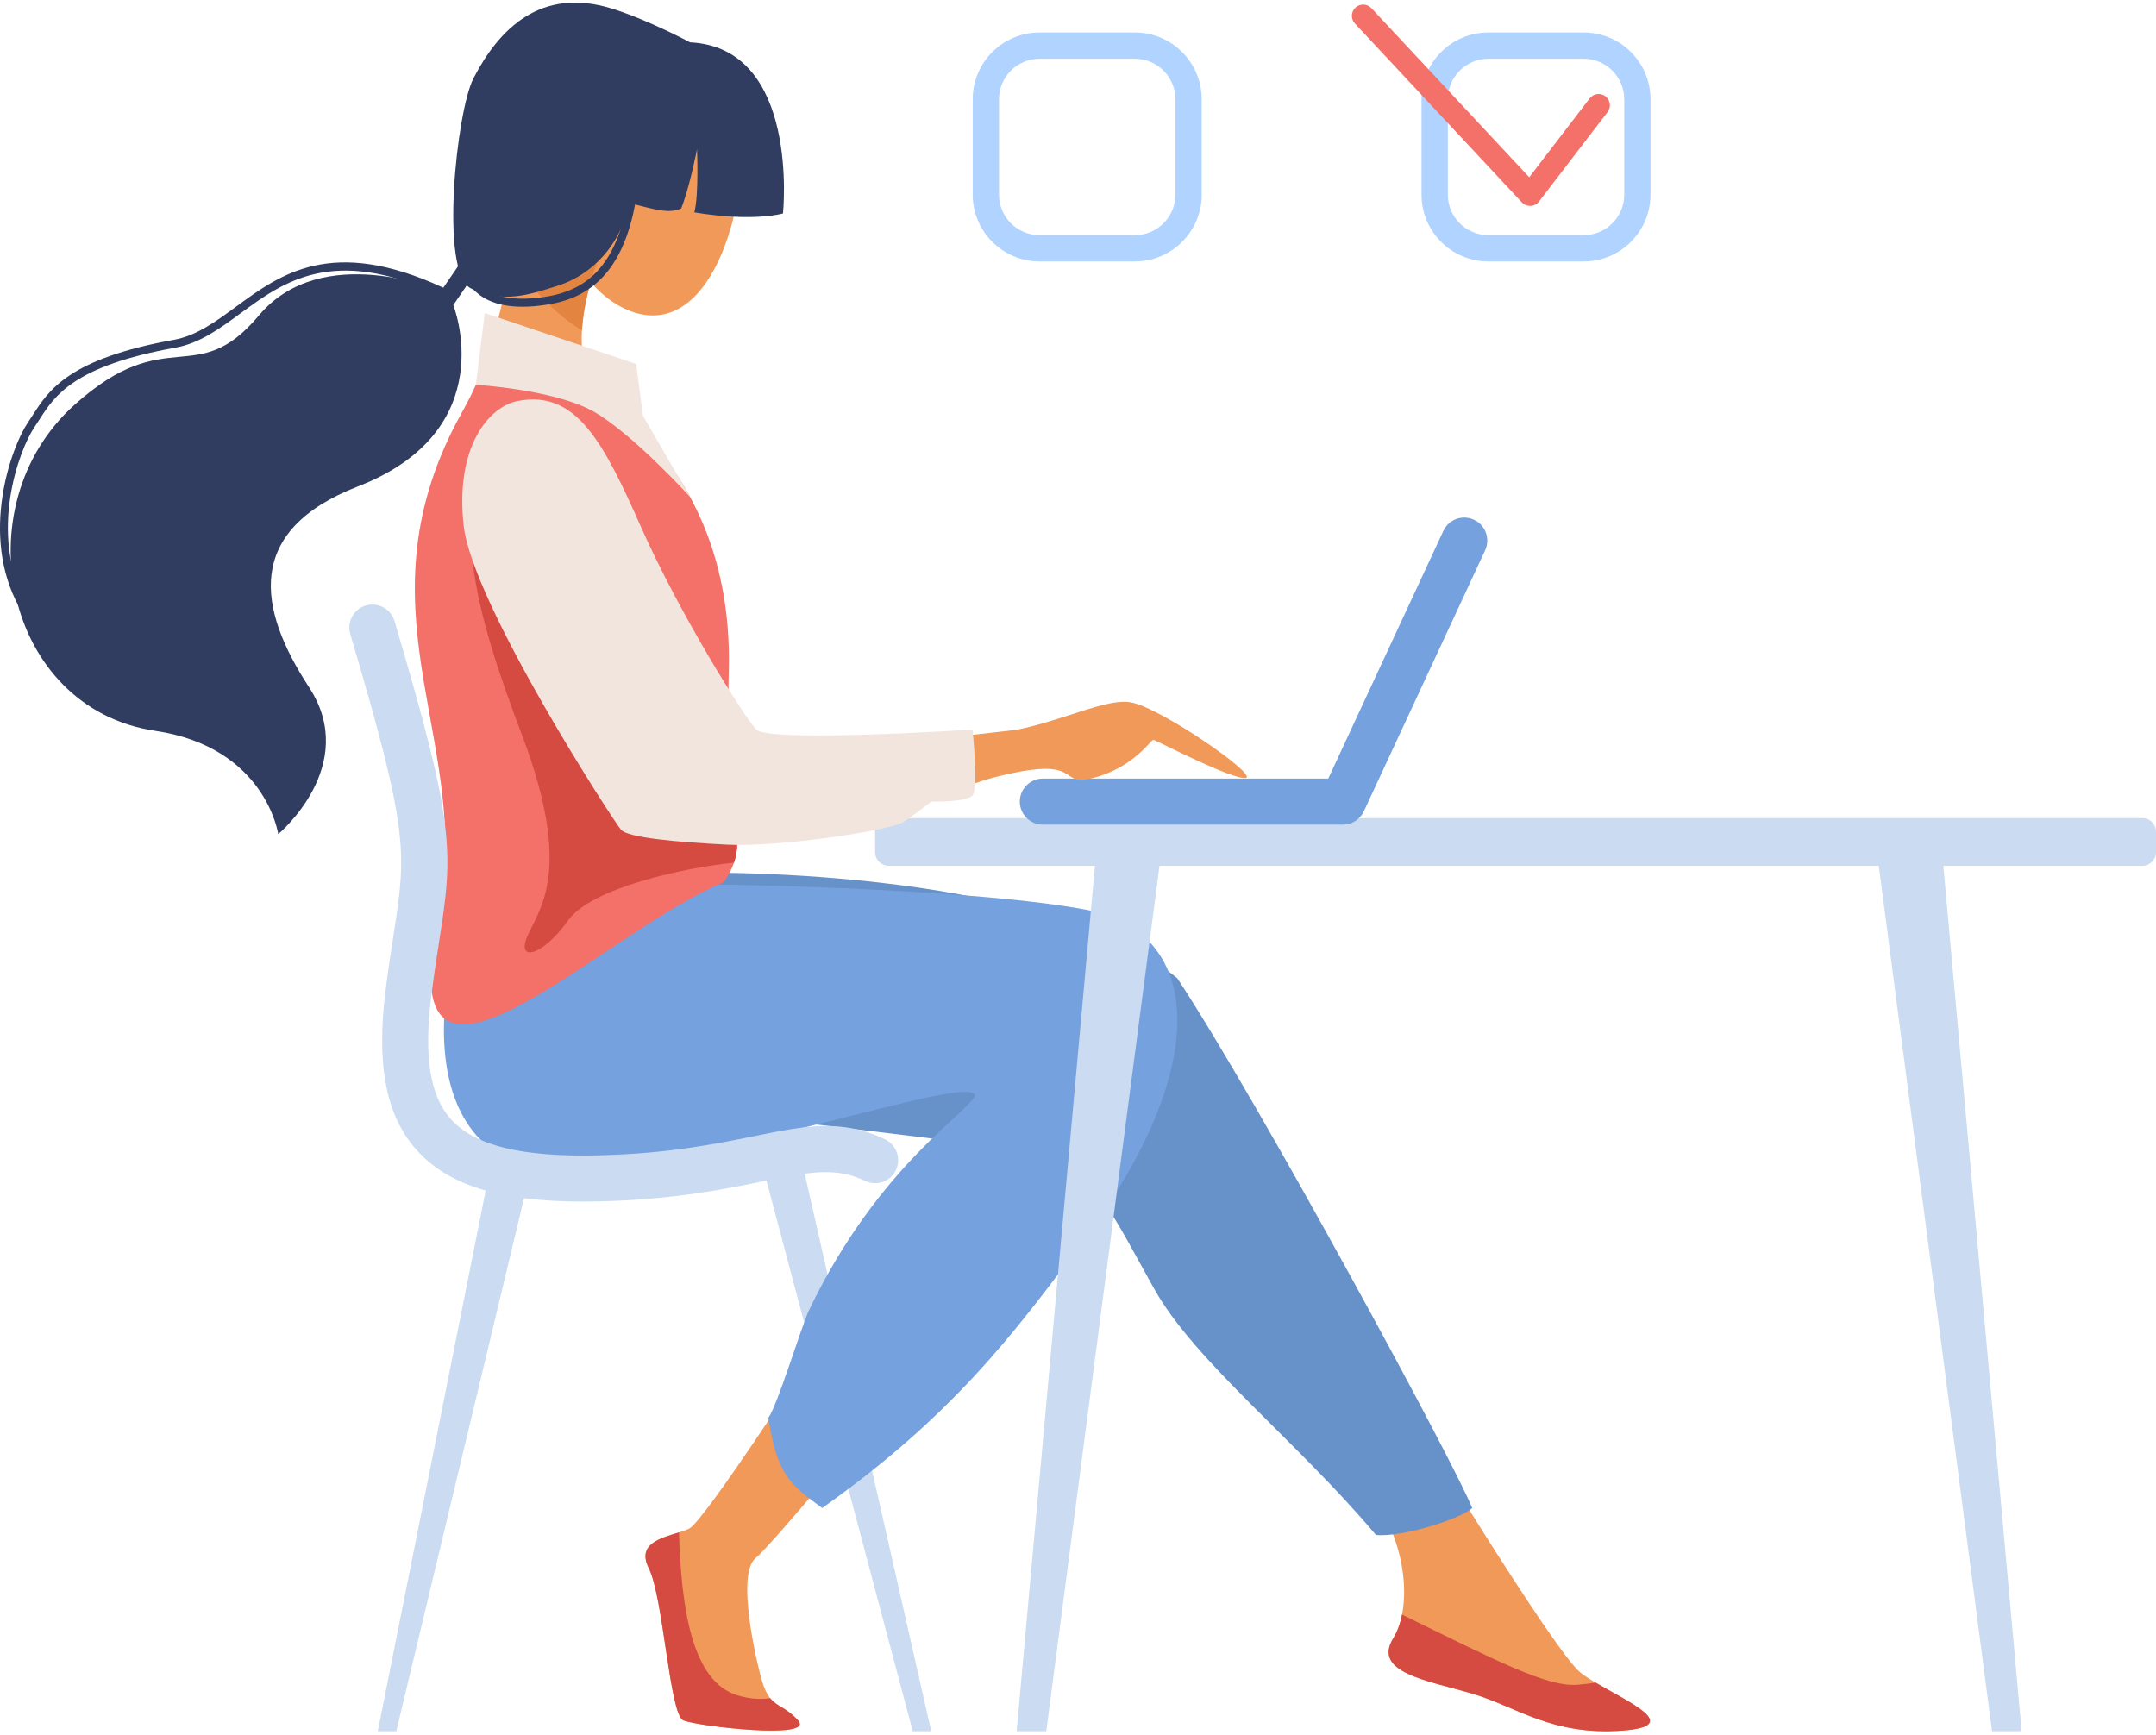 <svg width="343" height="276" viewBox="0 0 343 276" fill="none" xmlns="http://www.w3.org/2000/svg">
<g opacity="0.8">
<path d="M165.378 41.596H180.552C186.412 41.596 191.18 36.829 191.18 30.968V15.794C191.18 9.933 186.412 5.166 180.552 5.166H165.378C159.517 5.166 154.75 9.933 154.75 15.794V30.968C154.75 36.829 159.517 41.596 165.378 41.596ZM180.552 9.348C184.106 9.348 186.998 12.239 186.998 15.794V30.968C186.998 34.523 184.106 37.414 180.552 37.414H165.378C161.823 37.414 158.932 34.523 158.932 30.968V15.794C158.932 12.239 161.823 9.348 165.378 9.348H180.552Z" fill="#9EC8FF"/>
</g>
<g opacity="0.8">
<path d="M236.778 41.596H251.952C257.813 41.596 262.58 36.829 262.58 30.968V15.794C262.58 9.933 257.813 5.166 251.952 5.166H236.778C230.917 5.166 226.15 9.933 226.15 15.794V30.968C226.15 36.829 230.917 41.596 236.778 41.596ZM251.955 9.348C255.51 9.348 258.401 12.239 258.401 15.794V30.968C258.401 34.523 255.51 37.414 251.955 37.414H236.781C233.226 37.414 230.335 34.523 230.335 30.968V15.794C230.335 12.239 233.226 9.348 236.781 9.348H251.955Z" fill="#9EC8FF"/>
</g>
<path d="M243.419 32.761C243.449 32.761 243.476 32.761 243.506 32.761C244.031 32.734 244.521 32.48 244.841 32.062L255.747 17.834C256.35 17.049 256.201 15.923 255.415 15.322C254.629 14.722 253.506 14.868 252.903 15.654L243.285 28.199L218.173 1.295C217.498 0.572 216.362 0.533 215.64 1.209C214.917 1.884 214.878 3.019 215.553 3.742L242.108 32.193C242.448 32.557 242.923 32.764 243.419 32.764V32.761Z" fill="#F37168"/>
<path d="M141.391 130.162H340.83C342.029 130.162 343 131.134 343 132.332V135.585C343 136.784 342.029 137.755 340.83 137.755H141.391C140.193 137.755 139.222 136.784 139.222 135.585V132.332C139.222 131.134 140.193 130.162 141.391 130.162Z" fill="#CADBF2"/>
<path d="M90.042 28.393C87.341 37.921 93.939 47.739 101.21 49.801C108.482 51.864 113.669 45.391 116.371 35.864C119.072 26.336 115.371 16.942 108.099 14.88C100.828 12.817 92.743 18.869 90.042 28.396V28.393Z" fill="#F09959"/>
<path d="M130.804 213C130.804 213 112.171 241.941 109.656 243.2C107.138 244.459 100.848 244.773 103.206 249.492C105.565 254.211 106.51 272.771 108.711 273.713C110.912 274.658 129.786 276.86 126.957 273.713C124.125 270.567 122.384 272.14 120.955 266.479C119.526 260.817 117.518 250.12 120.193 247.919C122.866 245.718 139.225 225.899 139.225 225.899L130.804 213.003V213Z" fill="#F09959"/>
<path d="M224.586 225.43C224.586 225.43 247.237 262.759 251.43 266.117C255.626 269.473 269.467 274.506 258.141 275.346C246.816 276.184 241.364 271.572 234.234 269.473C227.104 267.376 218.294 266.117 221.65 260.665C225.005 255.213 223.613 243.309 216.378 235.758C209.144 228.207 224.586 225.432 224.586 225.432V225.43Z" fill="#F09959"/>
<path d="M108.999 138.864C108.999 138.864 165.069 137.398 187.299 155.642C200.302 175.356 231.758 233.523 234.203 239.933C232.525 241.61 223.087 244.639 218.894 244.217C206.521 229.463 190.165 216.708 183.661 205.134C175.646 190.872 173.176 183.742 160.172 182.483C147.169 181.224 117.807 177.031 108.999 177.031C100.192 177.031 108.999 138.861 108.999 138.861V138.864Z" fill="#6791C9"/>
<path d="M60.102 275.444H63.042L84.117 187.51H77.652L60.102 275.444Z" fill="#CADBF2"/>
<path d="M148.148 275.444H145.209L121.024 184.4H127.489L148.148 275.444Z" fill="#CADBF2"/>
<path d="M77.057 135.024L109.657 140.652C109.657 140.652 152.978 141.049 172.779 144.737C190.794 148.093 193.448 168.564 172.779 196.748C161.037 212.759 151.109 225.532 130.806 239.933C125.642 236.14 123.666 234.706 122.239 225.584C123.707 223.568 127.513 210.96 128.694 208.492C139.922 185.019 154.912 176.481 155.119 174.173C152.601 170.084 88.459 195.489 75.704 180.543C63.528 166.276 77.057 135.021 77.057 135.021V135.024Z" fill="#75A1DE"/>
<path d="M75.703 61.222C84.288 60.018 93.033 61.649 101.209 67.569C108.355 74.854 116.443 86.868 115.946 106.681C115.317 131.848 119.84 133.463 115.121 140.383C95.441 148.51 61.781 183.426 69.709 145.992C75.449 118.886 57.122 98.683 71.905 68.616C73.109 66.169 74.611 63.795 75.7 61.22L75.703 61.222Z" fill="#F37168"/>
<path d="M115.95 116.152C116.333 129.271 118.186 133.137 116.77 137.249C108.747 138.068 94.071 141.279 90.404 146.412C86.209 152.283 82.016 153.123 83.974 148.789C85.931 144.454 91.103 138.303 83.133 117.191C75.163 96.079 71.389 81.817 79.218 67.139L115.95 116.152Z" fill="#D54A41"/>
<path d="M75.704 61.224C80.991 48.707 82.289 34.647 82.289 34.647L96.13 38.735C96.13 38.735 88.265 56.35 95.816 62.642C97.42 63.98 99.281 65.603 101.213 67.571C93.036 61.65 84.291 60.017 75.706 61.224H75.704Z" fill="#F09959"/>
<path d="M81.871 37.978C82.691 37.248 83.717 36.337 84.795 35.387L96.084 38.721C96.092 38.742 96.1 38.763 96.107 38.782C95.835 39.404 92.959 46.115 92.582 52.57C89.218 50.528 85.533 47.202 81.322 41.388C81.549 40.098 81.73 38.949 81.871 37.978Z" fill="#E38540"/>
<path d="M85.433 65.157C99.687 70.143 98.106 85.162 111.227 107.31C118.017 118.772 124.325 118.602 124.325 118.602C124.325 118.602 140.249 118.73 159.51 116.374C171.571 114.901 172.338 118.489 163.95 121.489C147.031 127.537 129.476 134.047 115.318 132.474C101.163 130.901 76.952 94.783 75.704 85.381C73.976 72.378 78.255 62.644 85.435 65.157H85.433Z" fill="#F09959"/>
<path d="M92.775 191.175C93.662 191.175 94.568 191.165 95.5 191.141C107.119 190.854 115.026 189.246 121.381 187.956C128.801 186.448 132.887 185.619 137.645 187.891C139.472 188.762 141.658 187.99 142.532 186.163C143.404 184.336 142.632 182.151 140.805 181.276C133.834 177.944 127.998 179.13 119.923 180.774C113.851 182.009 106.291 183.543 95.319 183.815C83.038 184.122 75.55 182.3 71.755 178.091C68.373 174.34 67.384 168.04 68.64 158.264C69.069 154.919 69.501 152.134 69.881 149.679C70.951 142.751 71.66 138.176 70.784 131.101C69.97 124.531 67.795 115.778 62.756 98.81C62.18 96.87 60.141 95.766 58.199 96.339C56.26 96.915 55.153 98.954 55.728 100.896C65.117 132.517 64.641 135.597 62.638 148.559C62.251 151.058 61.814 153.89 61.371 157.33C59.822 169.388 61.39 177.544 66.311 183.001C71.378 188.618 79.602 191.178 92.773 191.178L92.775 191.175Z" fill="#CADBF2"/>
<path d="M223.048 256.893C238.077 264.242 246.165 268.454 250.983 268.053C252.122 267.959 253.064 267.841 253.855 267.718C259.215 270.885 267.769 274.628 258.145 275.343C246.819 276.18 241.367 271.568 234.237 269.469C227.107 267.373 218.297 266.114 221.653 260.662C222.296 259.617 222.762 258.335 223.048 256.893Z" fill="#D54A41"/>
<path d="M108.016 243.812C108.382 255.711 110.018 267.503 117.297 269.73C119.226 270.322 120.985 270.405 122.54 270.199C123.684 271.615 125.081 271.63 126.955 273.711C129.787 276.857 110.913 274.656 108.709 273.711C106.508 272.766 105.563 254.209 103.205 249.49C101.265 245.613 105.165 244.71 108.016 243.812Z" fill="#D54A41"/>
<path d="M165.907 131.201H213.652C215.078 131.201 216.374 130.374 216.976 129.081L236.271 87.556C237.124 85.721 236.326 83.541 234.491 82.688C232.654 81.835 230.476 82.633 229.623 84.468L211.314 123.873H165.907C163.884 123.873 162.243 125.514 162.243 127.537C162.243 129.56 163.884 131.201 165.907 131.201Z" fill="#75A1DE"/>
<path d="M155.914 116.791C165.562 116.652 175.129 110.902 179.885 111.74C184.638 112.58 200.159 123.345 198.201 123.764C196.243 124.183 183.939 117.807 183.52 117.71C183.101 117.613 180.445 122.125 173.872 123.785C167.3 125.442 173.825 118.859 153.457 125.012C140.213 129.012 155.917 116.791 155.917 116.791H155.914Z" fill="#F09959"/>
<path d="M77.122 49.801L75.703 61.223C75.703 61.223 88.188 61.967 94.399 65.461C100.611 68.955 109.779 79.056 109.779 79.056L102.288 66.16L101.21 57.91L77.122 49.801Z" fill="#F2E5DE"/>
<path d="M82.436 63.783C91.71 62.045 95.997 70.356 102.009 83.916C108.021 97.48 118.284 113.951 120.326 116.074C122.367 118.197 154.721 116.074 154.721 116.074C154.721 116.074 155.7 125.442 154.721 126.559C153.742 127.677 148.149 127.538 148.149 127.538C148.149 127.538 145.911 129.323 143.814 130.739C141.718 132.153 123.961 134.809 115.711 134.391C107.461 133.972 99.913 133.273 98.795 132.014C97.677 130.755 75.165 96.082 73.767 83.636C72.37 71.193 77.704 64.671 82.436 63.783Z" fill="#F2E5DE"/>
<path d="M109.78 6.736C127.317 7.576 124.566 33.957 124.566 33.957C124.566 33.957 120.012 35.363 110.468 33.79C111.201 30.958 110.887 23.723 110.887 23.723C110.887 23.723 109.777 29.597 108.369 33.162C106.351 34.086 104.069 33.266 100.19 32.329C98.198 40.713 92.568 44.254 88.713 45.466C84.454 46.806 79.944 48.403 74.911 45.885C69.878 43.367 72.644 17.643 75.319 12.468C79.332 4.703 85.998 -2.247 97.533 1.423C103.318 3.263 109.777 6.736 109.777 6.736H109.78Z" fill="#303C60"/>
<path d="M79.283 38.07L72.114 48.542C72.114 48.542 80.061 68.395 56.949 77.391C38.849 84.435 40.983 96.849 49.16 109.332C57.339 121.814 44.265 132.716 44.265 132.716C44.265 132.716 42.27 118.888 24.687 116.278C0.709 112.719 -6.081 80.527 11.83 64.43C26.65 51.11 31.16 62.14 41.192 50.186C51.225 38.232 70.162 46.307 70.162 46.307L77.103 36.185L79.283 38.073V38.07Z" fill="#303C60"/>
<path d="M3.577 96.855C3.682 96.855 3.787 96.829 3.883 96.776C4.192 96.606 4.305 96.219 4.137 95.91C-1.893 84.891 3.027 71.542 5.501 67.927C5.763 67.545 6.011 67.155 6.276 66.744C8.707 62.949 11.733 58.227 27.877 55.319C31.767 54.62 34.913 52.309 38.247 49.862C45.131 44.808 52.936 39.078 69.889 46.883C70.211 47.03 70.588 46.891 70.735 46.572C70.881 46.253 70.742 45.873 70.423 45.727C52.787 37.61 44.66 43.572 37.493 48.836C34.282 51.192 31.251 53.419 27.652 54.068C10.958 57.073 7.768 62.057 5.202 66.059C4.943 66.462 4.7 66.841 4.449 67.21C1.857 70.998 -3.299 84.985 3.017 96.528C3.132 96.74 3.352 96.86 3.577 96.86V96.855Z" fill="#303C60"/>
<path d="M83.11 48.8C84.256 48.8 85.497 48.7 86.835 48.498C92.97 47.58 101.202 44.093 101.845 24.513C101.856 24.162 101.581 23.866 101.23 23.856C100.872 23.848 100.584 24.12 100.573 24.471C100.306 32.54 98.707 38.513 95.815 42.219C93.619 45.036 90.706 46.63 86.646 47.237C80.969 48.088 77.205 47.038 75.462 44.12C75.281 43.819 74.889 43.719 74.588 43.9C74.287 44.08 74.187 44.473 74.368 44.774C75.967 47.449 78.901 48.797 83.113 48.797L83.11 48.8Z" fill="#303C60"/>
<path d="M321.623 275.445H316.912L298.582 135.332H308.947L321.623 275.445Z" fill="#CADBF2"/>
<path d="M161.74 275.445H166.452L184.781 135.332H174.414L161.74 275.445Z" fill="#CADBF2"/>
</svg>
